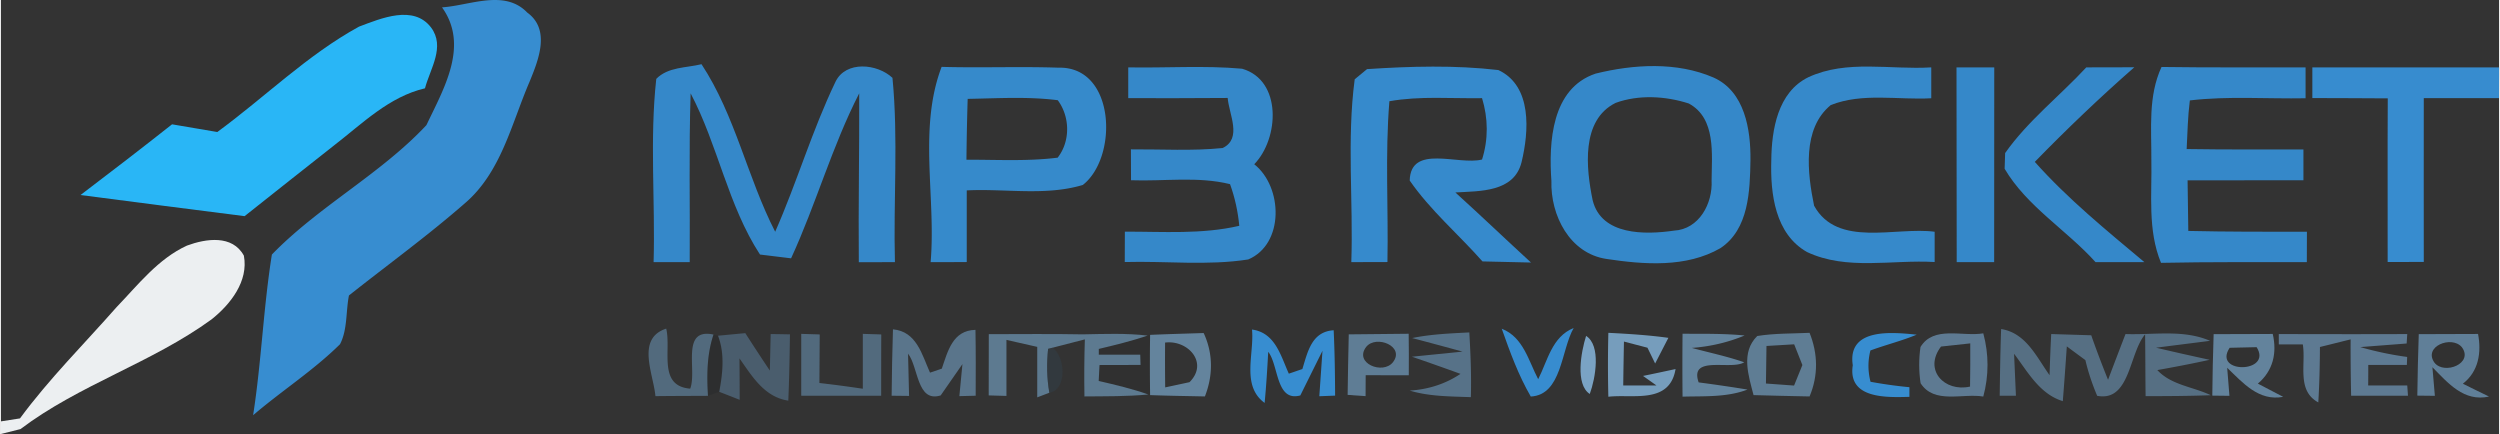 <svg xmlns="http://www.w3.org/2000/svg" width="2500" height="434" viewBox="0 0 1457.775 253.252"><rect x="0" y="0" width="1457.775" height="253.252" fill="#333333" stroke="none"/><g fill="#378DD0"><path d="M257.403 4.291c16.165-1.019 36.462-10.776 49.753 3.055 13.831 10.057 6.408 27.961 1.258 40.535-10.537 24.488-16.583 52.809-37.778 70.833-21.675 18.917-45.026 35.863-67.541 53.708-1.856 9.396-.778 19.874-5.209 28.439-15.565 15.384-34.127 27.236-50.712 41.433 4.851-31.077 5.987-62.692 10.957-93.764 27.304-28.143 63.348-46.883 90.172-75.504 9.998-21.134 25.144-46.341 9.1-68.735zM737.419 235.107c-13.773-10.004-5.93-28.737-7.364-42.813 13.592 1.854 16.705 15.209 21.493 25.744 1.978-.654 5.93-2.034 7.902-2.688 3.114-10.121 5.449-21.856 18.265-22.635.6 12.693.775 25.383.836 38.142l-9.219.356c.477-6.647 1.377-19.874 1.854-26.522-3.233 6.524-9.696 19.518-12.932 26.049-14.311 3.947-12.573-17.61-18.739-25.446-.541 9.935-1.139 19.874-2.096 29.813zM1080.625 213.13c-3.3-22.031 23.164-19.271 37.297-17.841-8.799 3.654-18.085 5.929-27.001 9.222-1.563 6.104-1.497 12.156.058 18.268a263.444 263.444 0 0 0 22.693 3.169v5.625c-13.233.361-36.101 1.261-33.047-18.443z"/></g><path fill="#29B6F6" d="M208.964 15.545c12.872-4.847 31.793-12.93 42.032.479 8.442 11.256-.479 24.012-3.532 35.507-20.956 4.909-36.405 20.477-52.871 33.171-17.482 13.832-34.966 27.543-52.392 41.433-31.913-4.011-63.826-8.204-95.74-12.334 17.903-13.591 35.747-27.304 53.411-41.254l26.402 4.49c27.726-20.296 52.511-44.965 82.69-61.492z"/><g fill="#3588C9"><path d="M382.422 46.023c6.942-7.066 17.481-6.347 26.402-8.563 19.761 29.999 26.707 66.043 42.991 97.774 12.694-28.798 21.557-59.153 35.206-87.536 5.987-12.392 24.371-10.597 33.233-2.274 3.473 35.686.479 71.669 1.435 107.538-5.268 0-15.805 0-21.076.061-.299-32.874.359-65.686.239-98.558-15.866 30.958-25.207 64.725-39.757 96.276-4.549-.597-13.65-1.673-18.142-2.21-18.682-28.623-24.549-63.828-40.474-94.066-1.079 32.814-.302 65.684-.541 98.498h-21.076c1.019-35.63-2.333-71.494 1.56-106.94zM657.845 39.317c22.094.418 44.306-1.199 66.398.778 23.471 6.707 21.676 40.775 7.125 55.743 16.768 13.294 17.604 46.646-3.53 55.568-23.771 3.708-48.082.83-72.031 1.497.062-4.432.062-13.296.062-17.729 22.272-.059 44.906 1.68 66.76-3.411-.777-8.381-2.572-16.524-5.389-24.309-18.859-4.668-38.621-1.554-57.777-2.274-.063-4.49-.063-13.471-.063-18.023 17.843-.117 35.747 1.021 53.528-.778 11.557-5.566 3.713-19.699 2.936-29.218-19.339.181-38.679.119-58.018.119l-.001-17.963zM930.515 42.968c22.212-5.508 47.42-7.004 68.855 2.274 18.26 8.146 21.732 30.359 21.553 48.14-.299 17.962-.9 40.411-17.543 51.434-19.938 11.496-44.606 9.583-66.457 6.286-21.495-3.169-32.757-25.505-32.159-45.505-1.614-22.631.065-54.007 25.751-62.629m11.736 17.065c-20.354 10.06-17.242 38.261-13.414 56.823 5.095 20.599 30.657 20.178 47.422 17.723 14.729-.785 22.691-15.867 21.979-29.28.114-15.267 2.688-36.284-13.298-44.906-13.471-4.37-29.282-5.268-42.689-.36zM1141.153 39.317h22.031c0 37.901-.059 75.741-.059 113.645h-21.856c0-37.842-.116-75.744-.116-113.645zM1216.896 39.317c9.28 0 18.617-.062 28.021-.062-20.115 17.606-39.456 36.106-58.073 55.206 19.272 21.614 41.788 39.937 63.942 58.5h-28.498c-16.944-18.804-40.122-32.516-53.058-54.489.064-2.274.246-6.827.305-9.159 13.231-18.8 31.731-33.17 47.361-49.996zM1254.855 93.266c.117-18.202-1.976-37.124 5.93-54.188 28.02.417 56.04.178 84.06.24v18.024c-22.512.418-45.141-1.38-67.535 1.257-1.197 9.399-1.38 18.918-1.858 28.379 22.697.359 45.386.241 68.144.241v17.961c-22.576 0-45.088 0-67.604.062.122 9.817.244 19.696.421 29.514 23.051.537 46.17.479 69.219.479 0 4.431-.058 13.296-.058 17.728-28.384.061-56.767-.182-85.09.415-7.902-19.162-5.208-39.995-5.629-60.112z"/></g><path fill="#368ACB" d="M548.932 39.02c22.693.658 45.444-.301 68.138.476 33.47-.897 34.965 52.333 14.249 68.438-21.733 6.526-45.266 2.035-67.719 3.172v41.798c-5.268.059-15.805.059-21.076.059 3.235-37.785-7.303-77.899 6.408-113.943m15.209 18.677a1759.49 1759.49 0 0 0-.719 35.507c17.723-.061 35.564 1.018 53.229-1.198 7.485-9.578 7.245-23.831.059-33.528-17.424-2.215-35.027-1.079-52.569-.781z"/><path fill="#368ACC" d="M797.176 40.335c25.384-1.675 51.311-2.395 76.634.541 19.88 9.279 17.845 35.983 13.535 53.765-4.367 17.605-24.308 16.825-38.619 17.665 14.852 13.471 29.34 27.303 44.127 40.892-9.46-.175-18.921-.416-28.316-.656-14.016-15.868-30.357-29.696-42.455-47.183.543-21.494 28.315-8.742 42.21-12.273 3.719-11.794 3.597-24.009 0-35.806-18.021.298-36.224-1.377-54.063 1.795-2.574 31.198-.539 62.571-1.141 93.83-5.27 0-15.807.059-21.08.059 1.204-35.567-2.689-71.434 1.977-106.698 1.801-1.498 5.392-4.493 7.191-5.931z"/><path fill="#3689CA" d="M1054.698 45.065c22.394-10.417 47.957-4.251 71.727-5.748v18.024c-19.46 1.076-40.117-3.353-58.619 3.95-16.826 13.773-13.646 39.758-9.757 58.738 13.594 24.725 47.542 12.152 70.353 15.206v17.669c-24.67-1.497-51.25 5.087-74.429-5.813-18.734-10.535-21.495-34.188-20.892-53.526.18-17.904 3.769-39.816 21.617-48.5z"/><g fill="#378CCF"><path d="M1348.797 39.317h108.979c0 4.49 0 13.472-.063 17.962h-43.889c0 31.853-.06 63.708 0 95.561-5.27.063-15.806.063-21.079.063.063-31.858-.117-63.651.063-95.504-14.729-.121-29.398-.121-44.012-.182l.001-17.9zM875.786 191.822c12.577 4.905 15.63 18.676 21.261 29.458 5.508-10.782 8.022-24.793 20.711-29.879-7.421 12.992-6.817 38.977-25.026 39.995-7.24-12.455-12.151-26.042-16.946-39.574z"/></g><path fill="#ECEFF1" d="M67.599 179.122c12.513-12.992 24.128-28.078 40.953-35.802 11.019-4.076 26.525-6.467 33.231 5.864 2.813 14.909-7.844 28.44-18.862 37.188-34.784 25.323-77.177 38.075-111.485 64.003-2.874.719-8.563 2.15-11.437 2.876v-7.367c2.754-.479 8.322-1.321 11.136-1.735 17.066-23.172 37.484-43.467 56.464-65.027z"/><g fill="#5D7C95"><path opacity=".76" d="M381.941 231.156c-1.198-13.174-11.376-33.593 6.286-39.397 3.055 12.453-5.029 33.533 14.012 35.029 4.131-10.665-5.748-35.689 13.593-31.557-3.895 11.494-3.953 23.827-3.234 35.743-10.239.059-20.419.059-30.657.182zM467.023 194.816c2.696.117 8.084.232 10.777.351l-.179 28.323a724.328 724.328 0 0 1 25.326 3.355v-32.029c2.695.117 8.084.232 10.776.351-.058 11.916-.058 23.832-.058 35.748h-46.644c.002-12.032.002-24.064.002-36.099z"/></g><path opacity=".15" fill="#12181E" d="M415.832 195.232l2.634.661c4.011 10.536 2.754 21.914.716 32.747-1.674.604-4.967 1.795-6.584 2.334-.718-11.914-.661-24.247 3.234-35.742z"/><path opacity=".69" fill="#547087" d="M418.466 195.894c4.011-.364 11.914-1.142 15.925-1.498 4.672 7.303 9.46 14.604 14.311 21.851l.479-21.312c2.815 0 8.443.115 11.255.176-.178 12.874-.417 25.749-.956 38.684-13.951-2.101-21.076-14.133-28.502-24.675.063 6.051.12 18.148.12 24.195a1011.583 1011.583 0 0 0-11.917-4.674c2.038-10.833 3.295-22.211-.715-32.747z"/><path opacity=".81" fill="#63849F" d="M520.551 192.174c13.832 1.264 16.884 14.733 21.614 25.271 1.735-.595 5.15-1.735 6.888-2.339 3.532-10.29 6.344-22.329 19.638-22.627.24 12.815.178 25.621.12 38.438l-9.52.24c.418-4.672 1.377-14.009 1.795-18.681-3.172 4.549-9.521 13.712-12.694 18.265-13.952 4.369-12.931-16.528-19.039-24.369.179 8.256.359 16.465.597 24.662l-10.177-.117c.12-12.935.36-25.81.778-38.743z"/><path opacity=".83" fill="#6588A3" d="M576.472 194.991c18.265 0 36.525-.239 54.847.118 12.574-.235 25.269-.772 37.84.724-9.398 3.17-18.918 5.508-28.499 7.777v3.354h24.189l.179 5.988c-8.021 0-15.985 0-23.951.058-.118 2.34-.358 6.947-.476 9.285 9.759 2.271 19.518 4.55 28.979 7.899-12.396 1.199-24.848 1.019-37.302 1.141-.181-11.072-.12-22.219.24-33.294-4.729 1.198-14.133 3.654-18.802 4.854l-2.634.655c-.898 8.503-.778 17.186.719 25.629l-7.066 2.695v-29.459l-17.961-4.069v32.687c-2.576-.059-7.783-.233-10.357-.293.055-11.917.055-23.833.055-35.749z"/><path opacity=".06" fill="#07090C" d="M669.159 195.833l1.439-.42c-.179 11.67-.179 23.41 0 35.142l-1.019-.357c-9.461-3.35-19.22-5.631-28.979-7.899.117-2.338.357-6.945.476-9.284 7.965-.059 15.929-.059 23.951-.059l-.179-5.988h-24.189v-3.354c9.581-2.273 19.101-4.611 28.5-7.781z"/><g fill="#6B8FAC"><path opacity=".88" d="M670.598 195.413c10.419-.479 20.835-.721 31.255-1.076 5.566 11.975 5.508 24.779.716 37-10.655-.246-21.314-.362-31.971-.782a1156.394 1156.394 0 0 1 0-35.142m8.742 4.489c-.059 8.736-.059 17.426.062 26.16 3.531-.771 10.656-2.27 14.188-3.053 11.315-11.255-.899-24.783-14.25-23.107zM981.292 194.752c12.093.064 24.185-.182 36.218 1.018-9.816 4.076-20.114 6.468-30.832 7.245 10.18 2.754 20.599 4.911 30.599 8.385-7.787 4.847-32.219-4.434-26.587 11.733 9.52 1.258 19.043 2.639 28.505 4.193-12.098 4.607-25.214 3.765-37.901 4.128a1825.32 1825.32 0 0 1-.002-36.702z"/></g><path opacity=".85" fill="#678AA6" d="M786.514 195.109c11.615-.176 23.292-.235 34.969-.357.122 8.086.122 16.167.059 24.247-8.38-.058-16.764-.058-25.148-.058-.058 3.052-.058 9.156-.058 12.215-2.633-.182-7.849-.539-10.479-.721.177-11.79.359-23.584.657-35.326m10.183 7.308c-7.366 9.578 9.816 16.406 15.623 8.924 7.187-9.285-9.881-16.109-15.623-8.924z"/><path opacity=".8" fill="#61829D" d="M823.517 197.267c10.958-2.274 22.155-2.695 33.348-3.292.726 12.571 1.263 25.207.9 37.783-11.976-.479-24.127-.361-35.686-3.836 11.196-.719 21.077-4.011 29.639-9.758a1572.365 1572.365 0 0 0-28.323-9.999c7.367-.777 22.161-2.216 29.521-2.993a3169.17 3169.17 0 0 0-29.399-7.905z"/><path fill="#7AA3C4" d="M925.008 196.008c8.799 5.567 5.565 24.606 2.15 33.891-8.561-5.566-5.085-24.545-2.15-33.891z"/><path opacity=".98" fill="#779FBF" d="M938.001 194.213c11.733.604 23.411 1.315 35.022 2.931-2.571 4.97-5.145 9.998-7.719 14.969l-4.49-9.216c-3.474-.898-10.302-2.694-13.717-3.588a4057.24 4057.24 0 0 0-.421 25.621h19.4l-7.843-5.566c4.79-.96 14.25-2.993 18.981-4.012-3.409 20.711-25.15 14.489-39.217 16.16a760.332 760.332 0 0 1 .004-37.299z"/><path opacity=".85" fill="#678AA5" d="M1024.877 196.067c10.057-1.615 20.358-1.375 30.534-1.854 4.912 12.157 5.15 24.969 0 37.124-10.895-.246-21.793-.422-32.688-.782-2.934-11.373-7.548-24.909 2.154-34.488m5.39 5.812c-.123 7.305-.245 14.606-.305 21.915 4.134.293 12.337.896 16.406 1.192 1.2-2.993 3.591-8.98 4.854-11.976-1.2-3.053-3.591-9.039-4.795-12.091-4.068.235-12.148.715-16.16.96z"/><path opacity=".84" fill="#6688A4" d="M1120.137 202.477c7.725-12.63 24.488-5.871 36.646-7.964 3.291 12.155 3.291 24.728 0 36.884-12.099-2.035-28.682 4.606-36.587-7.788-1.074-7.064-1.074-14.07-.059-21.132m11.977-.241c-10.362 13.594 1.976 26.703 16.943 23.347.118-8.379.176-16.822.118-25.201-4.246.479-12.811 1.375-17.061 1.854z"/><path opacity=".78" fill="#60809A" d="M1167.197 191.998c14.552 2.339 20.599 16.227 28.265 26.943.24-8.022.537-16.046.959-24.008 7.782.232 15.564.479 23.353.713 3.055 8.747 6.339 17.364 9.813 25.989 3.354-8.922 6.771-17.84 10.186-26.702 16.466.595 33.702-2.819 49.333 3.951-7.899 1.018-23.651 2.993-31.493 4.011 10.354 2.457 20.774 4.789 31.254 7.063-10.175 2.217-20.359 4.193-30.533 5.988 8.139 8.806 20.773 9.7 31.193 14.671-12.693.473-25.324.537-38.023.537-.176-11.975-.117-24.015-.293-36.046-9.402 11.015-8.689 39.521-27.966 35.864-2.872-6.766-5.21-13.705-6.884-20.84-2.693-1.97-8.145-5.986-10.841-8.021a2818.493 2818.493 0 0 1-2.332 31.974c-13.596-4.188-20.419-17.063-28.439-27.656.354 8.139.719 16.349 1.076 24.485h-9.462c.179-12.991.354-25.924.834-38.916z"/><path opacity=".87" fill="#6A8EAB" d="M1291.203 194.991c11.495 0 22.991-.058 34.484-.117 2.574 11.018.24 21.495-8.683 28.979 3.714 1.918 11.081 5.807 14.787 7.719-14.309 2.701-23.528-8.198-32.685-16.945.352 4.075 1.018 12.279 1.311 16.35l-9.999-.117c.124-11.919.363-23.894.785-35.869m9.338 7.964c-10.121 15.447 25.266 14.788 15.746-.363-3.952.059-11.794.246-15.746.363z"/><path opacity=".84" fill="#6688A4" d="M1329.22 194.935c24.968.058 49.935.115 74.96 0l-.356 5.508c-6.766.537-20.295 1.556-27.065 2.093a192.71 192.71 0 0 0 27.364 5.754l-.175 4.666h-22.513c0 2.993 0 8.98-.063 11.975h22.81l.421 5.986h-33.172a1217.024 1217.024 0 0 1-.297-32.872c-4.491 1.076-13.414 3.356-17.905 4.434-.058 10.775-.298 21.552-.958 32.333-12.811-6.888-7.121-22.395-9.04-33.83h-14.009l-.002-6.047z"/><path opacity=".86" fill="#688CA8" d="M1410.892 194.991c11.556 0 23.052-.058 34.604-.117 2.034 10.895.362 21.852-8.863 29.037 3.776 1.918 11.438 5.626 15.271 7.485-14.67 3.291-24.009-7.964-33.049-17.122.352 4.188 1.076 12.514 1.435 16.7l-10.238-.117c.174-11.974.418-23.891.84-35.866m9.216 16.705c5.813 7.187 22.934.357 15.929-9.104-5.93-7.064-22.817-.415-15.929 9.104z"/><path opacity=".4" fill="#30414E" d="M611.083 203.552l2.634-.655c7.604 5.393 8.442 24.729-1.915 26.283-1.498-8.444-1.618-17.125-.719-25.628z"/><g fill="#050709"><path opacity=".04" d="M1132.114 202.236c4.25-.479 12.815-1.375 17.063-1.854.058 8.379 0 16.822-.118 25.201-14.969 3.356-27.307-9.753-16.945-23.347zM1300.541 202.955a1426.07 1426.07 0 0 1 15.746-.363c9.518 15.151-25.867 15.81-15.746.363zM1420.108 211.696c-6.888-9.521 9.999-16.168 15.929-9.104 7.005 9.463-10.116 16.291-15.929 9.104z"/></g></svg>